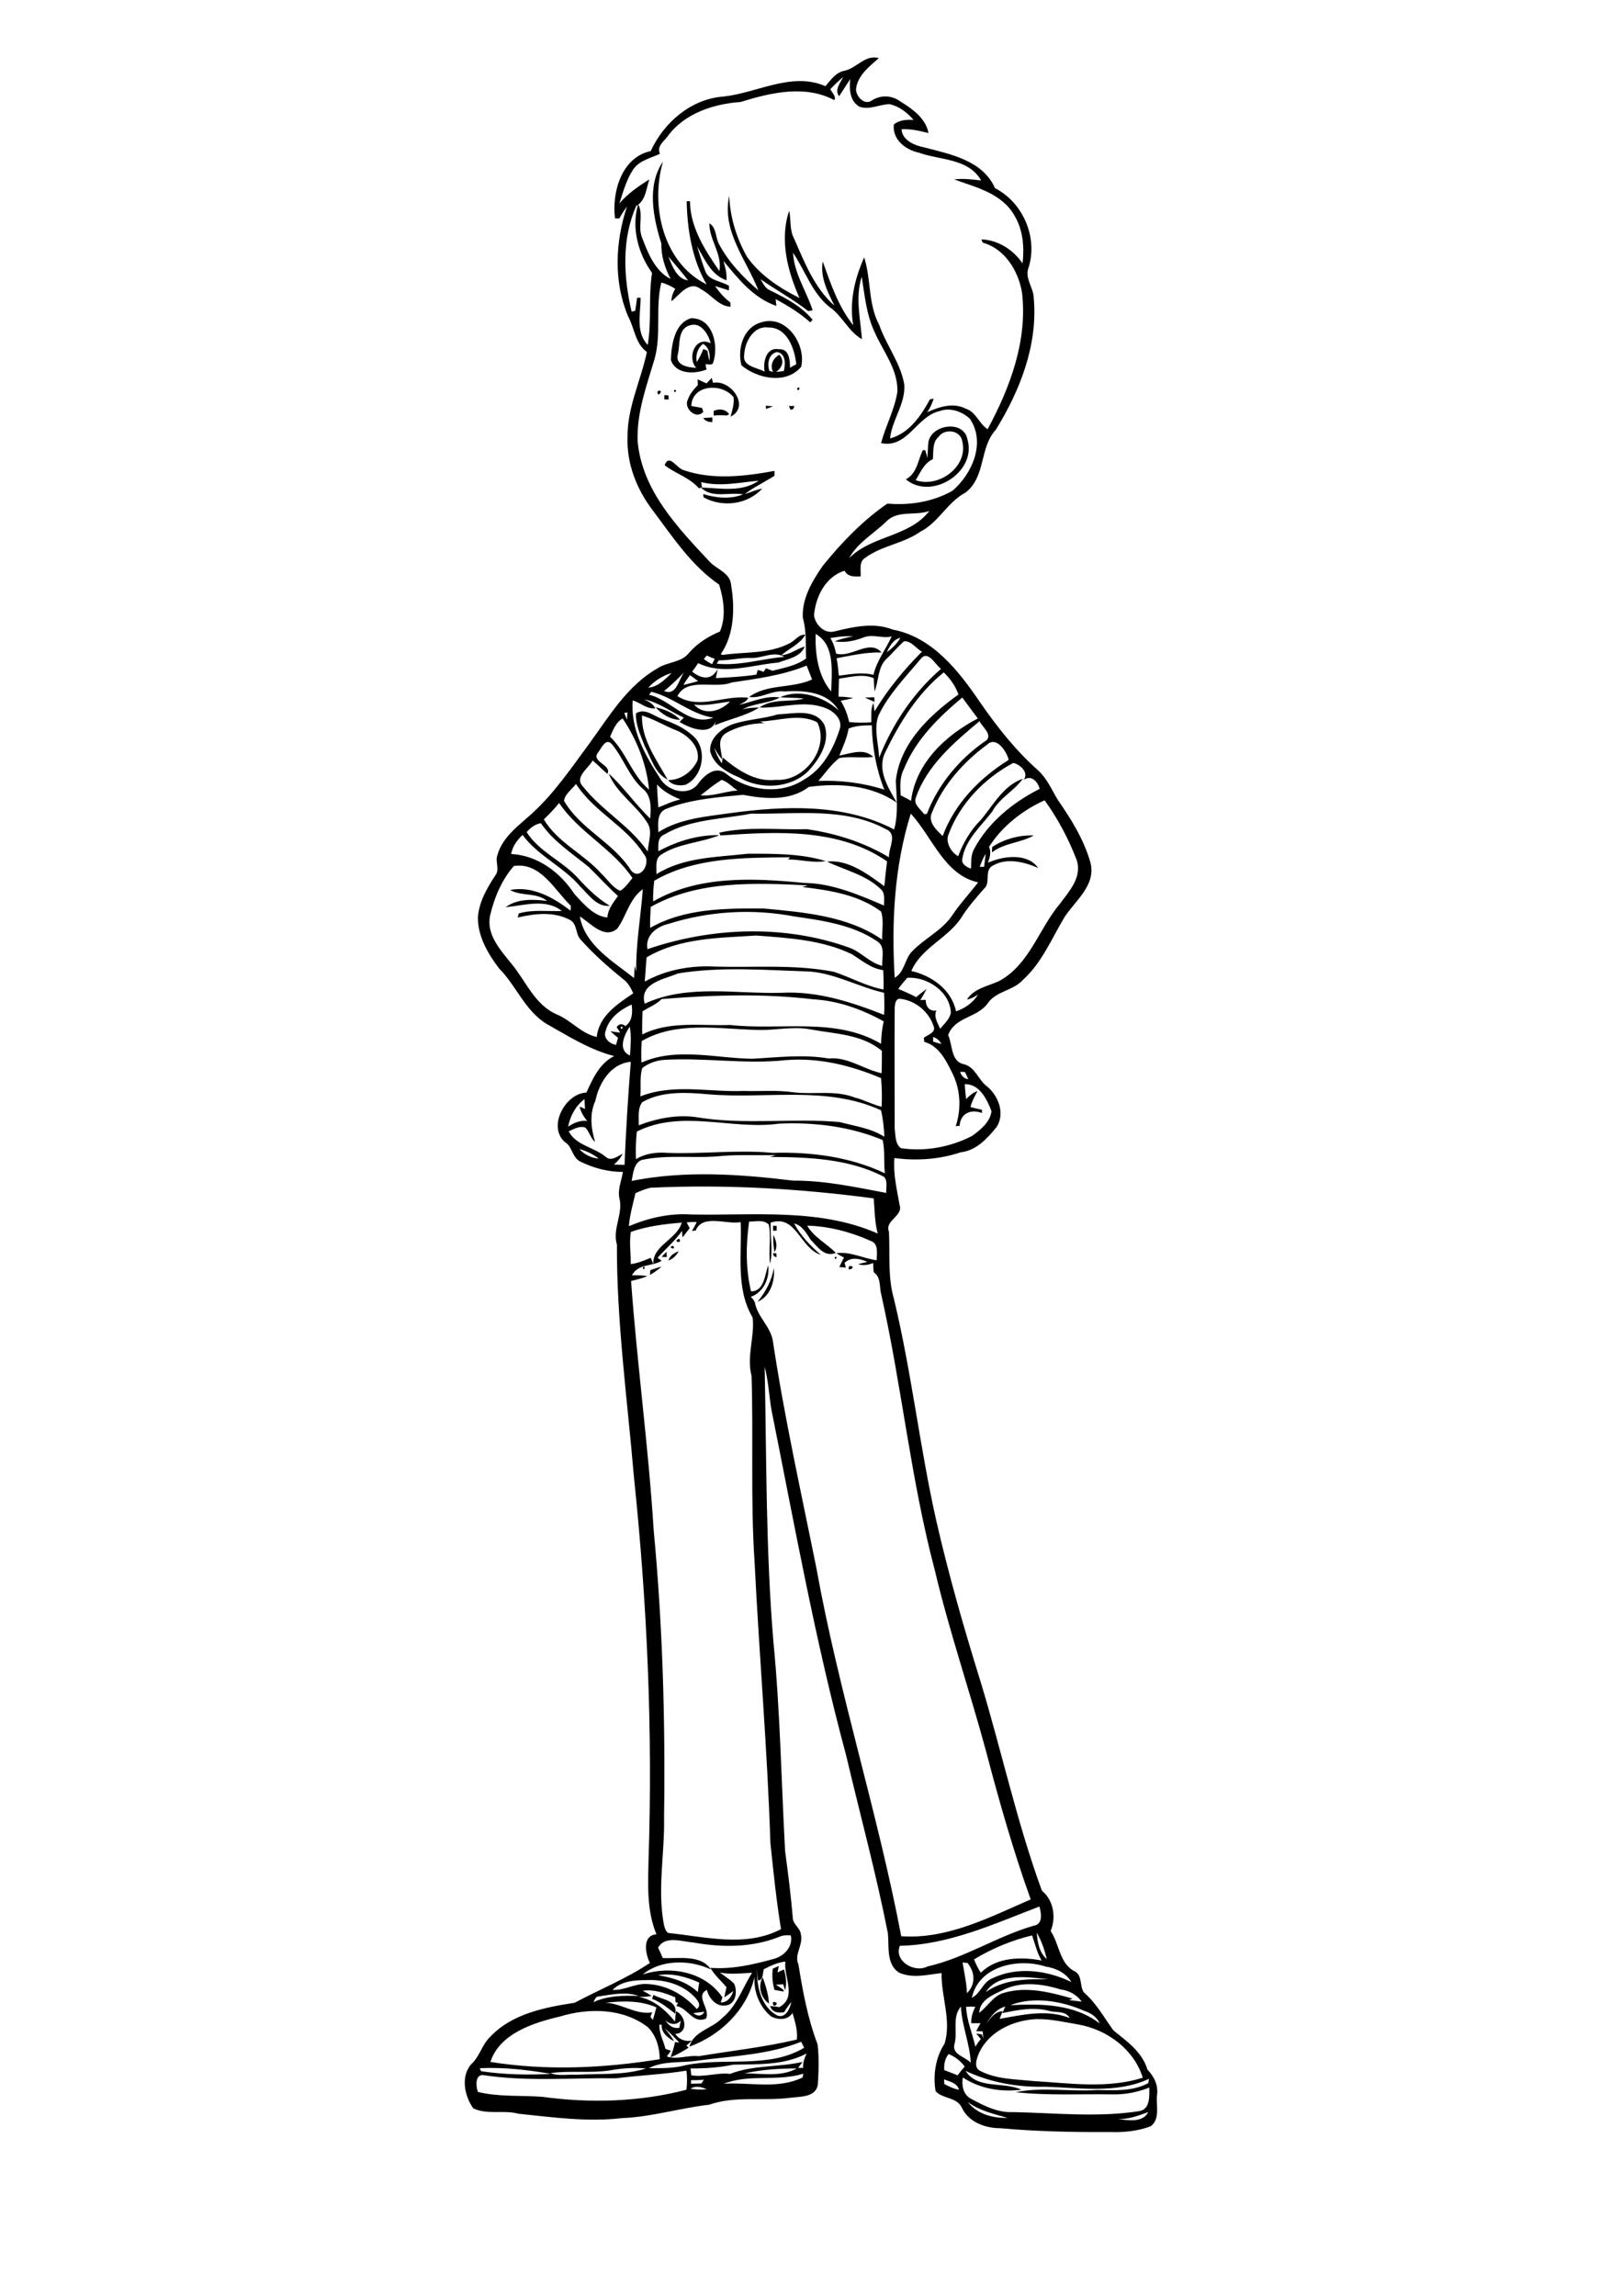 <?xml version="1.0" encoding="utf-8"?>
<!-- Generator: Adobe Illustrator 21.0.2, SVG Export Plug-In . SVG Version: 6.00 Build 0)  -->
<svg version="1.2" baseProfile="tiny" id="Layer_1" xmlns="http://www.w3.org/2000/svg" xmlns:xlink="http://www.w3.org/1999/xlink"
	 x="0px" y="0px" viewBox="0 0 595 842" overflow="scroll" xml:space="preserve">
<g>
	<g>
		<path d="M282,734.9C282.3,735.2,282.3,735.2,282,734.9 M283.6,734.2C286.8,734.2,283.1,737.3,283.6,734.2 M239.2,733.1
			c0.1-0.4,0.4-1.1,0.5-1.5c3,1.8,9,1.9,8,6.9C245,736.5,242.4,734.2,239.2,733.1 M279.8,725.2c1.1,3.1,2.1,6.3,2.3,9.6
			C279.1,732.8,277.9,728.3,279.8,725.2 M283.5,722c0.7-0.3,1.5-0.7,2.2-1c-0.2,0.8-0.3,1.6-0.5,2.4c0.8-0.4,1.6-0.8,2.4-1.1
			c0.7,2.5,1.1,5.1,0.4,7.6c-0.2-0.6-0.5-1.6-0.7-2.2c-0.9,0.1-1.8,0.1-2.7,0.2c0.9,0.5,1.7,1.1,2.6,1.7c0.1,0.2,0.3,0.6,0.4,0.8
			c-1.2-0.2-2.4-0.4-3.5-0.6C283.4,727.3,283.1,724.6,283.5,722 M277.9,477.4c3-3.6,5.1-7.7,6-12.3
			C284.3,469.8,282.6,475.5,277.9,477.4 M235.8,464.8C237.4,464,235.9,466.6,235.8,464.8 M311.6,464.3
			C315,464.3,310,467.1,311.6,464.3 M238.6,465.8c1.4-0.5,2.7-0.9,4.1-1.3c-1.3,1.2-2.8,2.2-4.3,3.1
			C238.5,466.9,238.5,466.3,238.6,465.8 M306.2,461.1C307.7,460.2,306.3,462.9,306.2,461.1 M283.5,459.6c0.3,0,1,0,1.3,0.1
			c0,0.4,0,1,0.1,1.4c-0.3-0.1-0.8-0.3-1-0.4C283.8,460.4,283.6,459.9,283.5,459.6 M242.7,460.9c0.6-0.6,1.2-1.2,1.8-1.8
			c0,0.5,0.1,1.5,0.1,1.9C244.2,461,243.2,461,242.7,460.9 M245.2,462.3c0.5-1.8,2.1-2.8,3.8-3.4
			C248.1,460.4,246.9,461.7,245.2,462.3 M246.9,456.9C248.4,458.8,244.4,457.4,246.9,456.9 M249.1,454.3
			C250.7,456.3,246.3,455.4,249.1,454.3 M283.7,452.9c1,2,1.7,4.3,0.4,6.3C283.7,457.1,283.6,455,283.7,452.9 M283.6,449.5
			c0.3,0,1,0.1,1.3,0.1c0,0.6,0,1.1,0,1.7c-0.3,0-1,0.1-1.3,0.1C283.6,450.7,283.6,450.1,283.6,449.5 M364,310.6
			c4.4-2.9,9.9-4.4,15.2-4.2c-4.6,2.7-10.8,2.7-15.3,6.2C363.9,312.1,363.9,311.1,364,310.6 M278.8,264.6c0.5,0.2,1,0.4,1.5,0.6
			c-4.9,0.1-10,1.3-14.2,3.8c-3.3,2.4-1.4,6.2-1.2,9.5c-1.2-1.3-2.1-2.8-2.9-4.3c0.6,2.1,1.6,4,2.8,5.8c0.1-0.7,0.2-1.5,0.3-2.2
			c5.4,4.6,12,9.1,19.5,8.2c10.4,0.8,19.9-11.6,15.2-21.1C293.2,261.5,285.7,264.4,278.8,264.6 M285.3,262
			c5.7-0.2,13.7-2.4,17.1,3.8c2.3,6.1-1.8,12.6-5.9,17c-6.5,6.4-17.5,6.9-25.2,2.4c-4.5-1.9-9.5-4.6-10.8-9.7c-0.3-4.7,4-8.2,8-9.8
			C274,263.8,279.8,263.7,285.3,262 M233.3,261.6c3.3-2,6.4,0.9,9.4,2c4,1.5,8,3.1,11.2,6c5.8,4.6,4.2,15.1-2.4,18.2
			c-2.2,0.5-5,0.2-6.4-1.7c4.7,0,8.9-3.1,10.8-7.3c0.9-4.8-3.2-8.8-7.2-10.7c-4.5-1.7-8.6-4.3-13.2-5.7c-0.3,8.6,5.3,16.2,9.4,23.5
			c-4.7-2.2-6.1-8-8.4-12.3C235,269.7,233.1,265.9,233.3,261.6 M240.5,259.4c3.3,0.7,6.7,2.1,9,4.6C246.1,264,242.8,262,240.5,259.4
			 M317.3,255.8c1.1,0,2.2,0,3.4-0.1c0,0.4,0.1,1.3,0.1,1.7C319.6,256.9,318.4,256.4,317.3,255.8 M243.8,170.6
			c1.7-4.4,4.4,1.1,6.9,1.8c10.7,3.7,22.5,2.3,33.4,0.3c0,0.4,0,1.3,0,1.8c-3.6,2.3-7.5,4.1-10.9,6.7c2.1-0.6,4.1-1.6,6.4-2
			c-5.4,5.9-14.6,7-21.5,3.2c0-0.3-0.1-0.9-0.2-1.2c4.7,1.4,10,2,14.7,0.1c-5.1-0.9-11.4,1.6-15.5-2.5c7.1,0.2,14.9,1.9,21.2-2.5
			c-7,0.6-14.1,2.3-21.1,0.5c0.1,0.6,0.2,1.2,0.3,1.9c-0.3,0.1-0.8,0.3-1.1,0.4C252.8,175,247.7,173.7,243.8,170.6 M344.3,160.2
			c-2.4,2.1-1.8,5.4-2.1,8.2c-3.3,1.5-4.5,4.8-6.3,7.7c8.3,3,19.4-4.9,17.1-14.2C352.4,157.7,346.5,157,344.3,160.2 M340.5,162.7
			c0.5-7,13.1-9,14.4-1.5c3.5,11.9-13.2,22.5-22.6,14.6c4.1-2.2,4.4-6.9,6.2-10.7c0.2,0,0.7,0,0.9,0c0.3,0.9,0.6,1.9,0.8,2.9
			C340.3,166.2,340.4,164.4,340.5,162.7 M258,153.3c1.1-0.1,2.2-0.1,3.3-0.2c0,0.4,0,1.3,0,1.7C260,154.8,258.7,154.5,258,153.3
			 M261.8,150.7c2.1-0.9,4.3-0.7,5.7,1.2c-0.2,0.1-0.7,0.4-0.9,0.5c-1.6-0.2-3.2-0.1-4.8,0C261.8,152.1,261.8,151.2,261.8,150.7
			 M289.4,148.9c0.7,0,1.3,0,2,0c-0.1,0.3-0.3,0.8-0.4,1.1c-0.2,0.1-0.7,0.2-1,0.3C289.8,149.8,289.6,149.4,289.4,148.9
			 M280.9,148.8c0.9,0.1,1.8,0.1,2.7,0.2c-0.8,0.3-1.7,0.6-2.5,1C281,149.7,280.9,149.1,280.9,148.8 M243.7,144.9
			c0.4,0,1.1,0.1,1.5,0.1c0,0.4,0.1,1.1,0.1,1.5c-0.4,0-1.2,0-1.6,0C243.7,146.2,243.7,145.4,243.7,144.9 M241.2,143.5
			C244,142.3,241,146.6,241.2,143.5 M247.4,143C249.2,143.1,246.6,144.6,247.4,143 M292.4,142.4
			C294.1,141.1,292.8,144.5,292.4,142.4 M259.2,140.6c0.6-0.7,1.2-1.3,1.9-2c0.1,0.6,0.3,1.2,0.5,1.8c6.6-1.3,13.7,8.8,6.4,12.4
			c0.6-2.3,1.4-4.6,1.1-7.1c-4.2-5.4-15.3-4.7-15.5,3.2c1.3,0.2,2.6,0.5,3.9,0.7c0.1,0.3,0.4,1,0.5,1.4c-2.6,3.1-7.3-1.3-5.7-4.4
			c0.7-2.1,2.2-3.8,3.7-5.4c0-0.7-0.1-1.4-0.1-2.1C256.9,139.6,258,140.1,259.2,140.6 M282.2,136c0.5,0.1,0.9,0.3,1.4,0.4
			c-1.3-2.4,0-5.1,2.3-6.3c2,2.2,1,4.8-1.2,6.3c0.9-0.1,1.9-0.2,2.8-0.3c0.7-2.5,0.8-6.5-2.5-7C281.9,129.8,281.4,133.4,282.2,136
			 M273,130.1c-0.8,4.3,4.8,4.7,7.5,6.2c-0.7-3.5,0.6-9.2,5.3-8.2c3.7-0.3,4,4.1,4,6.8c0.7-0.5,1.5-0.9,2.3-1.3
			c-0.6-5.7-3.3-13.6-10.3-13.5C276.4,119.4,273.2,125.4,273,130.1 M279.3,118.2c9.2-2.9,16.5,8.2,14.6,16.3
			c-5.5,6.6-16,4.4-21.9-0.5C270.4,128,272.6,120,279.3,118.2 M257.9,126.1c-2.1,1.7-2.8,4.2-2.3,6.7c0.9-1.5,1.8-3.1,2.4-4.8
			c0.5,0.2,1,0.4,1.5,0.6c0.2,1.3,0.4,2.5,0.7,3.8C260.6,129.9,260.1,127.4,257.9,126.1 M253.1,119.3c-4.7,1.3-3.5,7.2-4.5,10.8
			c-0.9,3.9,3.9,4.7,6.8,4.8c-3.5-3.8-0.3-11.9,5.3-9C259.9,122.6,257.1,118,253.1,119.3 M246.1,132c0.2-5.5,1.3-13.5,7.4-15.3
			c8.2-0.1,10.3,10.4,8,16.6c-0.7,0.7-1.8,0.2-2.7,0.3c0.1,0.6,0.2,1.3,0.4,1.9C254.8,137.3,247.8,137.3,246.1,132 M410.2,777.1
			c3.6,0.6,9.1,1.4,11-2.5C417.6,775.9,414,777.3,410.2,777.1 M355,770.9c3.4,4.4,9.2,6,14.6,5.8C364.6,775.3,359.3,774.1,355,770.9
			 M253.3,766c2,0.4,4,0.4,6,0.2C257.3,765.4,255.2,764.8,253.3,766 M346.3,762.6c0,0.4,0.1,1.3,0.1,1.7c1.7,0.9,3.5,1.8,5.4,2.1
			C351.1,763.9,348.4,763.4,346.3,762.6 M253.5,762.9c0,0.3,0,1,0,1.3c1.3,0,2.5-0.1,3.8-0.1c0.3-0.5,0.6-0.9,0.9-1.4
			C256.7,762.9,255.1,762.9,253.5,762.9 M265.5,764.2c9.6-0.6,19.9,2.1,28.9-2.3c0.1-0.4,0.2-1.1,0.3-1.4
			C285.2,763.5,274.9,760.5,265.5,764.2 M354.2,759.5c4.4,6.9,14,3.8,20.5,6.9c-7.5,0.9-15.1-0.3-21.5-4.5c-0.5,2.8,0.1,6.2,2.8,7.7
			c4.8,2.6,10,5.3,15.6,5c15.3,0.3,30.8,2,46-0.3c4.4-0.5,4-5.5,4-8.7c-4.3,1.7-8.8,2.6-13.4,2.5c-11.9-0.2-23.8,0.5-35.6-0.8
			c9.7-2,19.8-0.1,29.7-0.8c6.4,0.1,13,0.6,18.9-2.5c0.1-0.6,0.2-1.1,0.3-1.6c-12.1,5.6-25.7,3.2-38.5,2.9
			C373,765.5,363.2,763.7,354.2,759.5 M226,762.2c-16.3-0.2-32.8,1.3-49-1.2c-2.8,0.1-2.4,4.3-1.7,6.2c7.7,1.9,15.8,1.2,23.7,1.8
			c17.5,2.4,35.6,1.9,52.8-2.6c0.3-2.3,0.3-4.7,0-7C243.2,760.8,234.6,761.1,226,762.2 M273.1,760.4c6.4,0,13.3,1.4,19.2-1.8
			C285.9,758.6,279.4,759,273.1,760.4 M223.8,759.3c-7.3,1.1-14.7,0-21.9,1c3,1.2,6.4,0.4,9.5,0.6c8.6-0.5,17.3,0.3,25.6-2.3
			C232.6,758.2,228.2,758.5,223.8,759.3 M176,758.5c0.1,0.3,0.3,0.8,0.5,1.1c8.5,1.3,17.2,1.4,25.7,1
			C193.6,759.1,184.8,758.1,176,758.5 M348,753.3c-1.4,1.7-1.8,3.8-1.6,5.9c1.6,0.6,3.3,1.3,4.9,1.9c0.8-1.1,1.7-2.2,2.6-3.2
			C352.4,755.9,350.4,754.3,348,753.3 M269,757.2c-5.2,1.1-10.4,1.4-15.7,1.4c0.1,0.8,0.2,1.7,0.3,2.5c4.7,0.8,9.7-1.1,14.2-0.5
			c8.4-3.3,17.8-2.4,26.6-4.4c-0.5,0.7-1.1,1.4-1.6,2.2c0.6,0,1.2,0,1.8,0c-0.1-1.9,0.5-3.7,1.3-5.3
			C287.6,757.5,278.1,757,269,757.2 M256.1,755.7c-6,1-12.5-0.1-18.1,2.8c4.5,0,9.1,0.1,13.5-1.1c14.3-3,30.5,1.4,43.5-6.4
			c-0.4-0.8-0.8-1.5-1.1-2.2C281.9,753.6,268.8,754,256.1,755.7 M359.1,753c-0.8,2-2,5.1,0.3,6.4c6,3.2,12.9,3.1,19.5,3.8
			c13.4,0.8,27.3,2.9,40.3-1.2c-3.2-10.4-13-17.6-23.5-19.5c-5.2-0.9-10.3-2.1-15.6-2C371.8,740.9,362.8,744.9,359.1,753 M244,740.9
			c1.2,1.8,2.8,3.2,5.2,2.8c0.2-0.9,0.3-1.8,0.6-2.7C248.1,742.9,245.7,742.5,244,740.9 M254.3,738.3c1.5,1.2,3.1,1.3,4.1-0.5
			C257.1,738,255.7,738.1,254.3,738.3 M205.6,739.5c-9.8,2.3-22.3,6.2-25.7,16.7c20.6,3.3,41.7,2.3,62.1-1c0-4.2-1.3-8.7-4.3-11.7
			C228.7,736.5,216.1,736.3,205.6,739.5 M361.8,742.1c1.6-2,3.2-4.4,6-4.5c-0.4,0.9-0.7,1.9-1.1,2.8c8.5-1.5,17.3-3.6,25.7-0.3
			c-1.4-2.6-4.6-2-7.1-2.5c-5.9-1.7-11.8-0.5-17.6,0.7c0.3-0.8,0.7-1.6,1.1-2.4C365.5,736.7,363.5,739.5,361.8,742.1 M354.4,736
			c0.2,5,2.3,9.7,3.4,14.6c0.6-1,1.3-2,2-2.8c-0.6-0.7-1.1-1.3-1.7-2c0.7,0.1,1.4,0.2,2.1,0.3c0.1,0.4,0.4,1.2,0.5,1.6
			c-0.1-0.9-0.1-1.8-0.2-2.7c-0.8,0-1.6-0.1-2.4-0.1c0.5-1,1.1-2,1.6-2.9c-1.1,0-2.3,0-3.4,0c-0.1-2.1,0.5-4.2,1.5-6
			C356.8,735.9,355.6,735.9,354.4,736 M350.2,749.4c-1.3,4.1,3.8,4.8,5.9,7.1c-0.3-7-3.3-13.6-3.6-20.6
			C349.2,739.7,351.3,744.9,350.2,749.4 M370.6,735.4c11.2-0.6,23.5-0.5,32.8,6.7c-1-2.4-3.2-3.8-5.6-4.6
			C389.5,733.8,379,732.1,370.6,735.4 M222.1,734.5c6,0.2,11.2,4.6,17.2,3.5c-0.3,0.5-0.5,1.1-0.7,1.7c0.3,0.4,0.6,0.7,0.9,1.1
			c0.4-1.5,0.9-3.1,1.3-4.6C234.9,733.6,228.3,733.8,222.1,734.5 M219.5,732.2c-1.1,0-1.3,1.4-1.9,2.1c5.3-2.4,11-2.5,16.7-2.3
			C229.5,730.3,224.4,731.5,219.5,732.2 M367.8,729.9c-3.6,1.7-8.4,3.6-8.6,8.3c3.2-2.4,5.2-6.4,9.3-7.4c8.3-2.4,17-0.1,25,2.2
			c-0.4,0.1-1.1,0.4-1.4,0.5c1.6,0.2,3.1,0.4,4.7,0.6c-1.8-2.6-4.7-4.1-7.8-4.5C382.2,727.5,374.4,726.5,367.8,729.9 M224.7,729.8
			c4.2,0.2,7.9-2.2,12-2.2c7.4,0.1,14.1,3.8,18.9,9.2c2-1.5,0.1-3.5-1.2-4.8c-4.5-4.5-11.1-6.1-17.3-5.8
			C232.9,726.2,227.9,726.5,224.7,729.8 M361.6,730.6c6.8-4.8,15.1-4.8,23-4.7C377.1,725.1,366.4,723.3,361.6,730.6 M241.4,724.4
			c5.3,0.9,10.6,2.4,14.6,6.2c0.1-1.2,0.3-2.3,0.5-3.5C251.8,725,246.5,723.5,241.4,724.4 M264.1,723.4c1.7,1.4,3.7,2.5,5.2,4.1
			c1.3,2.8,0.7,7.6-3.1,8c-3.5,0.5-6.1-2.6-6.9-5.7c-4.5,2.2,1.4,6.9-0.3,10.5c-4.9,2.1-6.7-4-10.9-4.6c0.2-0.4,0.4-0.8,0.6-1.1
			c-0.2-0.1-0.7-0.3-0.9-0.4c0-0.6-0.1-1.2-0.1-1.7c-3.8-1.6-7.8-3-12-2.4c1.1,0.5,2.2,1.1,3.3,1.9c-1.5,0.3-3.1,0.4-4.7,0.3
			c5.7,1.2,9.8,4.8,13.3,9.1c0.1-1.3,0.2-2.5,0.4-3.8c3.6,1.6,4.6,8.1-0.3,8.3c1.4,2.1,3.6,2.9,6.1,2.5c-0.7,0.6-1.3,1.2-2,1.8
			c0.2,0.2,0.6,0.6,0.8,0.8c-2.1,1.3-4.3,2.6-6.6,3.5c0.6-1.8,1.3-3.7,1.6-5.6c0.5,0.1,1.1,0.1,1.6,0.2c-1.8-1.8-3.4-3.7-5.4-5.2
			c1.3,1.4,2.5,3,3.5,4.7c-2.4-1.2-4.7-3.1-4.6-6c-0.2,0-0.6-0.1-0.8-0.1c-0.2,3.1,1.5,5.9,2.2,8.9c0.6,0.2,1.3,0.5,2,0.7
			c-0.5,0.7-1,1.4-1.5,2.1c3.8,1.3,7.8-0.6,11.7-0.1c12-2,24.1-3.3,36-6.1c0.4-3.4-0.7-6.6-1.6-9.8c-1.6,2.8-5.5,2.7-8,1.2
			c-4.1-3.5-6.3-9-5.9-14.4c-2.8,12.1-12.4,21.4-23.9,25.6c1.5-5.7,8.4-6.6,12-10.5c5.4-4.3,7.4-11,11-16.6
			C271.9,723.7,267.9,724.2,264.1,723.4 M356.5,732.7c3.2-1.6,4.1-5.9,7.6-7.2c9.1-4.4,20.1-2.9,28.9,1.4c-2-3.4-5.7-5.1-9.5-5.7
			C373.5,718,359,721,356.5,732.7 M353.1,719.7c0.6,3.8,1.5,7.5,1.6,11.3c3.3-3.3,3-7.7,0.2-11.1
			C354.4,719.9,353.5,719.8,353.1,719.7 M280.2,722.2c-0.5,1.4-0.1,4.1-2.1,4.1c-0.3-1.5-0.4-3-0.4-4.5c-0.2,6.3,1.3,14,7.3,17.3
			c3.1,1.4,4.8-2.5,5.3-4.9c-1,1.2-1.9,2.5-2.7,3.8c-2.2,0.3-4.3,0.1-5.1-2.3c1.1,0.1,2.3,0.2,3.4,0.4c6.6-3.7,1.5-11,2.2-16.7
			C285.3,719.7,282.7,720.9,280.2,722.2 M357.3,718.6c0.7,1.7,1.5,3.4,2.5,4.9c5.8-5.8,14.8-5.9,22.3-4.5c-1.7-2.8-2.4-6.1-3.5-9.2
			C371.1,711.6,363.9,714.6,357.3,718.6 M285.9,710.3c-10,4-21,4-31.5,2.1c-4.3-0.3-10.4-2.7-13,1.9c0.6,1.2,1.2,2.5,1.7,3.8
			c5.8,0.3,14-1.4,17.7,4.2c-7.8-3.7-18.3-3.7-25,1.8c10.2-3.3,22.8-1,29.2,8.4c-0.2,0.6-0.4,1.2-0.6,1.9c2.5,0,3.9-2,4.6-4.2
			c-1.1,0.8-2.2,1.6-3.3,2.3c0.2-1.2,0.5-2.4,0.8-3.7c-2-2.4-4.4-4.4-5.9-7.1c7.9,0.6,15.7-1.2,23.3-3.3c3.7-1,7.1-4.5,6.2-8.6
			C288.6,709.7,287.2,709.7,285.9,710.3 M380.3,708.8c0.3,3.5,0.9,7.3,3.7,9.7C383.2,715.2,382.1,711.8,380.3,708.8 M330.1,713.6
			c-2.3,5.6,5.4,10.1,10.1,7.6c13.7-3.1,25.4-11,38.8-14.9c3.7-0.5,3-4.5,2.3-7.1C364.8,705.5,348,713.3,330.1,713.6 M274.8,448
			c-1.2,8.6-1.3,17.2,0.7,25.6c4.9,0,5-6.1,6.3-9.5c0.6,4.7-1.7,9.9-6.4,11.5c0.6,0.5,1.1,1.2,1.5,2c0.9,5.3,5.7,8.8,6.6,14.1
			c4.2,28,10.4,55.7,16,83.5c8.2,45.5,22.5,89.6,31.1,134.9c16.9,1.2,32.5-7,47.5-13.5c-6.4-17.8-11.6-36.1-16.4-54.4
			c-6-22.2-13.5-44-18.8-66.4c-8.8-33.2-12.1-67.5-19.6-100.9c-0.8-2.8,0-6.5-2.8-8.3c-0.1-1.1-0.2-2.3-0.2-3.4
			c-1.8,0.7-3.7,1.1-5.5,0.4c1.1-0.3,2.3-0.5,3.4-0.8c-2.7-1.2-6.1-2-8.4,0.4c0.2,0.5,0.3,1.1,0.5,1.7c-0.8-0.1-1.6-0.2-2.4-0.2
			c0.5-1.2,1.1-2.3,1.7-3.5c-1-0.5-1.9-1-2.8-1.6c5.1-0.7,9.8,1.9,14.8,2.6c0-2.5,0.8-6.1-2.2-7.1c-7.3-3.3-15.4-5.4-23.3-5.6
			c2.5,4.3,7.1,6.5,10.5,10c-4.2,1.7-6.7-2.3-9.2-4.8c-1.6-2.4-3.1-5.3-6.1-6c2.4,4.5,6,8.2,9.8,11.5c-7.6-2.3-9-15-18.4-11.8
			c-0.2,5,0.9,10.1-0.2,15.1c-0.7-4.8,0.5-9.7-0.5-14.4C280,447.1,276.9,448.1,274.8,448 M251.9,448.3c0.3,0.7,0.7,1.4,1.1,2.1
			c-0.9,1.1-1.7,2.3-2.6,3.4c-0.1-0.8-0.2-1.6-0.2-2.4c-2.6,3.7-6,6.6-9,9.9c0.5,0.3,1,0.7,1.5,1.1c-3.7,2.2-8.4,0.9-10.9,5.3
			c1.9,0,3.8,0,5.7,0.3c-1.9,0.8-4,1.3-6,1.8c2.2,30.5,6.4,60.9,8.3,91.5c3.3,34.9,4.3,70,3.8,105.1c0.3,13.1-2.5,26.2-0.1,39.2
			c0.3,1.2,0.5,2.5,1.6,3.3c13.7,1.4,28.5,5.4,41.4-1.4c-1.7-10.5-2.8-21.1-3.9-31.7c-1.1-34.4-4.1-68.7-5.8-103
			c-1.5-22.7-0.4-45.5-1.1-68.2c-1.9-7.1,1.2-14.3,0.4-21.4c-6.3-10.6-3.9-23.3-4.4-35c-5.2,1-14-3.1-16.5,3.1c-0.3,0-1,0.1-1.4,0.1
			c0.7-1,1.2-2.1,1.8-3.2C254.3,448.1,253.1,448.2,251.9,448.3 M231.4,451.8c-0.6,3.9,0,7.9,0,11.8c2.5-0.3,4.9-1.3,7.3-2.3
			c0.3,0.8,0.7,1.6,1,2.4c-0.6-6.8,8.6-9.1,10.4-15.3C243.7,448.9,237.4,449.7,231.4,451.8 M238.6,435.6c-1.9,0.4-3.7,1.2-5.5,2
			c-0.9,4-2.1,8-2.4,12.1c7.1-3,14.8-4.8,22.6-4.3c23,0.5,47.1-2.5,68.7,7c-1.2-4.2-1.1-8.6-1.5-12.9
			C293.4,435.9,266,434.3,238.6,435.6 M265.2,423.9c-9.9,1.1-20-0.6-29.8,1.5c-3,1.2-3.1,5-3.7,7.7c19.5-3.9,39.7-2.5,59.3-0.1
			c11.5-0.1,22.9,2.4,34.1,4.5c-0.1-1.9,0.6-4.4-0.8-5.9c-12.9-6.7-27.6-7.2-41.8-7.3c0.7-0.2,1.4-0.5,2.1-0.7
			C278.1,423.8,271.6,423.4,265.2,423.9 M212.5,421.4c1.8,2,4.4,3.3,7.1,3.5C217.5,423.2,215,422.1,212.5,421.4 M233.6,415
			c-0.3,3.3-0.5,6.7-0.3,10.1c3.5-2.1,7.5-2.6,11.4-2.3c12.9,0.5,25.8-1.2,38.7,0c14-0.4,28.4,1.4,41.2,7.5
			c-0.5-4.1,0.1-8.2-0.8-12.2c-12-5-25.2-6.6-38.1-6C268.4,414.5,250.1,406.7,233.6,415 M208.4,413.2c2.1-1.4,4.4-2.4,7-2.1
			c-1.3-1.5-2.3-3.3-2.8-5.2c0.7,0.2,1.3,0.5,2,0.8c-0.1-1.2-0.1-2.4-0.2-3.6C211.2,405.5,209.2,409.2,208.4,413.2 M235.6,404.2
			c-1.8,2.4-1.2,5.7-1.3,8.5c6.8-2.6,14.4-4.1,21.7-2.9c17.2,2.8,34.7,0.2,52,1.7c5.5,1.5,11.4,2.2,16.4,5.4
			c-0.1-3.3-0.5-6.5-1.2-9.7c-20-9.2-42.4-4-63.6-5.9C251.5,400.6,242.9,400.1,235.6,404.2 M352.2,393.1c0.5,1.5,1.5,2.5,3,2.7
			c-0.4-0.9-0.8-1.8-1.2-2.6C353.5,393.1,352.8,393.1,352.2,393.1 M218.4,403.7c-2.2,4.8-1.6,10.2-0.1,15.1
			c-1.7-1.4-2.1-3.7-3.5-5.2c-2.1-0.9-4.3,0.5-6.2,1.3c2.7,5.2,9.3,5.8,13.5,9.3c2,1.9,4.4-0.1,6.3-1.1c-0.7,1.6-1.9,2.9-3.2,4
			c1.3,0,2.6,0.1,3.9,0.1c0.5-12.6,1.3-25.2,2.3-37.8C224,390.1,219.8,397.1,218.4,403.7 M235.6,391.7c-1,3.3-0.4,6.9-0.7,10.4
			c12.1-4.8,25.2-1.5,37.8-2c6.1,0.2,12.3-0.4,18.4,0.5c7.4,0.9,15.3-0.9,22.4,1.9c3.4,0.8,6.5,2.6,9.9,3.4c0.2-3.5,0.1-7-0.2-10.5
			c-11.1-4.7-22.9-7.6-35-6.6c-14.8,1.6-29.7-1-44.6-0.1C240.8,388.9,237.9,389.9,235.6,391.7 M342.3,380.3c0,0.4,0,1.3,0,1.7
			c1,0.3,2,0.6,3,0.9C344.7,381.6,343.6,380.7,342.3,380.3 M235.4,381.8c-0.2,2.6-0.2,5.3-0.1,7.9c12.8-5.7,27.2-1.6,40.6-1.4
			c9.3-0.5,18.8-1.7,28.1-0.1c7-0.7,12.8,4,19.4,5.4c0.1-2.7,0.1-5.5,0.1-8.2c-7.4-6.2-17.3-6.2-26.3-7.9
			c-6.5-1.2-13.1,0.5-19.6,0.2C263.5,377.4,248.2,374.4,235.4,381.8 M231.1,387.1c0.2-3.5,0.6-7.1-0.1-10.6
			C228.9,379.7,226.5,385.1,231.1,387.1 M227.7,376.7C227.7,378.5,229.3,375.9,227.7,376.7 M222.2,378c-1.1,2.7,1.4,4.8,3.8,5.2
			c0.2-0.9,0.5-1.8,0.7-2.6c-1-0.8-1.9-1.6-2.8-2.4c1.2,0.2,2.4,0.4,3.6,0.5c-0.4-0.7-0.9-1.3-1.3-2c0.9-1.3,2-1.4,3.2-0.4
			c2.6-1.8,2.7-5,2.3-7.9C227.5,370.3,223.4,373.4,222.2,378 M328.2,369.7c-0.1,14.7,0,29.4,0,44.1c0.3,2.5,0.1,5.7,2.3,7.3
			c8.9,1.3,18.1-0.4,26.1-4.5c3-2.2,6.7-5.1,7.1-9.1c-1.6-4.3-4.4-10-9.8-9.9c0.1,1.8,0.3,3.7,0.5,5.5c1.2-1.3,2.6-2.4,4.2-3
			c-1,1.9-2.1,3.8-2.6,5.9c1.4,0.4,2.8,0.7,4.2,1c0,0.3,0,0.9,0,1.2c-4.1-1.6-7.9,0.2-8.2,4.7c-0.3,0-1,0.1-1.4,0.1
			c2-6.1,1.8-12.8-0.9-18.7c-2.4-4.9-5-10.6-10.6-12.2c-0.1-0.5-0.2-1-0.2-1.5c1.4-1.1,4.5-1.9,3.6-4.2c-1.7-5.3-6.7-9.5-12.3-10.1
			C328.4,366.2,328.3,368.4,328.2,369.7 M242.7,366.4c-1.9,2-4.7,3-7,4.5c-0.1,2.8-0.2,5.6-0.1,8.5c10-5.1,21.5-3.1,32.2-3.5
			c18.5,2.1,38.6-3,55.4,6.9c0.1-2.8,0.3-5.5,1-8.2c-7.9-4.4-16.7-7.6-25.8-8.1C280,364.3,261.2,364.9,242.7,366.4 M329.5,362.7
			c2.3,0.9,4.5,1.9,6.6,3c1.2-1.1,2.5-2,3.8-3c-0.7,1.4-1.5,2.8-2.3,4.1c0.6-0.1,1.3-0.1,2-0.1c-0.1,2.3,1.4,4.4,3.9,3.9
			c-1.1,2.3,0.5,4.6,1.4,6.7c1.4-1.8,3.5-3.5,3.9-5.9c-0.3-7.8-8.8-13.3-16-12.8C331.6,360,330.5,361.3,329.5,362.7 M248.7,357
			c-5.1,2.2-14.3,3.5-12.2,11.1c15.7-7.3,33.5-3.5,50.2-4c13.1-0.7,25.7,3.4,37.6,8.1c0.2-2.7,0.1-5.4,0-8.1
			c-9.2-2.1-17.7-7-27.2-7.8C280.9,355.8,264.6,354.4,248.7,357 M237.2,351.1c-0.3,2.9-0.4,5.9-0.7,8.9c7.9-4.4,17-6,25.9-5.5
			c14.5,0.4,29.2-0.9,43.5,1.9c6.1,2,11.8,5.3,18.2,6.5c0.1-2.4,0-4.7-0.1-7.1c-4.4-0.6-7.8-3.5-11.4-5.8c-10.9-5.3-23.3-6-35.2-6.9
			C263.9,344,249.4,343.9,237.2,351.1 M245.3,338.8c-4.4,1-8.7,4.2-7.8,9.3c23.7-8.1,50.4-9.1,74.2-0.5c4.3,1.6,7.3,5.5,11.9,6.6
			c-0.1-3.1,1.3-7.2-2-9.1c-8.9-6-19.9-7.5-30.2-9C276.1,333.2,260.2,334.1,245.3,338.8 M226.4,340.6c-4.8,4-9.8-2.1-13.7-4.5
			c1.9,10.6,12.1,16.4,19.9,22.6c0.1-1.5,0.1-3,0.2-4.5c0.2,0.7,0.4,1.4,0.6,2.1c-0.2-10.2,1.7-20.2,2.4-30.2
			C230.8,329.7,229.8,336,226.4,340.6 M238.7,332.6c-0.1,2.6-0.3,5.1-0.2,7.7c12.6-7.2,27.6-7.2,41.8-7.1
			c14.8,1.4,30.7,2.7,43.3,11.4c-0.1-3.4,0.7-7-0.4-10.3c-8.3-6.2-18.9-7.8-28.9-9c0.7-0.2,1.4-0.4,2.1-0.6
			C277,323.8,256.2,322.8,238.7,332.6 M188.5,317.6c-4.4,5-7.2,11.6-8.7,18.1c-1.5,7,3.7,12.6,7.7,17.6c5.4,6.4,8.6,15.3,16.9,18.8
			c5.2,2.2,8.9,7,14.5,8.2c0.8-7.7,7.6-12.1,13.4-16c-0.8-1.8-1.7-3.5-3.2-4.8c-5.7-4.6-11.2-9.4-16.1-14.9c-1.9-2-1.2-5.5-3.7-7.1
			c-6-3.3-13-2.5-19.4-1c0.1-0.4,0.3-1.1,0.4-1.5c5.1-1.5,10.5-0.7,15.8-0.9c-5.9-4.7-13.9-2-20.6-1.4c4.3-3.2,10.1-2.9,15.2-2.3
			c-4-3.2-9.4-1.6-13.6-4c8.2-1.6,16,2.8,22.2,7.6c0-0.6,0.1-1.2,0.1-1.8C203.4,326.4,198.3,316.1,188.5,317.6 M359.4,317.9
			c0.5,0,1,0,1.6,0c0.2-1.6,0.4-3.2,0.6-4.8C360.7,314.6,360,316.2,359.4,317.9 M193.2,305.2c4.6,7.2,13,10.5,18.7,16.7
			c3.5,3.9,7.3,7.6,11.8,10.3c-4.9,0.5-7.7-4.1-10.8-7c-6.2-7.4-15.5-11.2-21.2-19c-2,1.9-3.7,4.2-4.2,7c9.8,0.5,18.1,6.8,23.3,14.8
			c3.3,3.5,7,8,12,8.5c0.2-3.1,2.2-5.5,3.9-7.9c-3.8-3.4-7.1-7.1-10.7-10.6c-6.1-5-13-9.4-17.6-16.1
			C196.4,302.2,194.5,303.6,193.2,305.2 M334.1,298.4c-6.1,19.5-7.1,40-5.9,60.2c3.7-2.1,3.6-6.9,6.4-9.7
			c4.5-4.7,10.7-7.5,14.5-12.9c2.9-4.4,6.5-8.2,9.7-12.4C346.4,320.9,342,306.9,334.1,298.4 M243.6,306.1c-2.5,1.1-2.1,3.9-2.1,6.1
			c6.8-3.7,14.6-6.1,22.4-5.9c-7,2.9-15.1,2.9-21.6,7.3c-2.1,1.6-1.4,4.6-1.5,7c10-6.3,22.2-6.2,33.6-7.5c9.5,0,19.5-0.1,28.5,2.7
			c-4.6,0.8-9.2-0.6-13.8-0.6c0.2-0.3,0.4-0.5,0.7-0.8c-16.8,0.2-34.8-0.1-49.8,8.6c-0.3,2.5-0.5,5-0.4,7.6
			c16.6-9.6,36.8-8.6,55.3-6.8c10.3,0.1,20,4.3,29.4,8.3c-0.1-1.9,0.5-4.3-1-5.8c-5.4-5.4-13.2-7.1-19.9-10.3c7.8-0.9,14.9,4.6,21,9
			c0.3-3,0.6-6.1,1-9.1c-17.8-12.3-40.6-10.9-61.1-9.5c-0.1-0.3-0.4-0.8-0.5-1c10.6-2.4,21.5-1,32.2-1.3
			c10.5,1.5,20.9,4.8,30.1,10.3c-0.2-3.4,3.3-8.5-1.1-10.3c-15.2-8.2-32.9-5.4-49.5-5.7C264.7,300.5,253.2,300.4,243.6,306.1
			 M199.5,300.5c5,8.5,14.6,12.6,21,19.8c2.3,2.1,4,5.1,7,6.4c1.9-1.1,3.1-3,4.5-4.7c-7.3-10.8-19.6-16.7-26.9-27.5
			C203.4,296.6,201.5,298.6,199.5,300.5 M362.8,310.6c0.9,1.9,0.3,3.9-0.4,5.8c5.6-2.5,14.5-3.7,18.4,1.9
			c-5.1-2.2-11.4-3.8-16.5-0.9c-3.5,1.7-0.7,6.3-3.3,8.5c-2.8,3.2-5.6,6.4-7.9,9.9c-4.8,8.1-15,11.5-18.8,20.3
			c7.5,1.7,14.8,6.9,16.4,14.8c3.3-1.1,6.3-3.2,8.1-6.2c-1.2,0.9-2.6,1.6-4.1,1.9c2.5-4.1,7.7-4.9,11.8-6.8
			c11.1-6,14.5-19,22.2-28.2c3.4-4.6,8.3-9.8,6.3-16.1c-3-7.8-6.9-15.2-11.8-22C375.2,297.1,367.6,303,362.8,310.6 M241,287.7
			c0.1,2.8,0.3,5.6,0.5,8.4c2.7-1,5.2-2.3,8.1-2.9C246.4,291.9,243.4,290.3,241,287.7 M206.9,293.7c6,10.4,18.1,15.3,24.5,25.4
			c3.3,4.3,7.7-2.7,4.8-5.8c-6.4-10.3-18.3-15.5-24.9-25.8C209.8,289.5,207.2,291.2,206.9,293.7 M257,291.7c4.6,0.4,9-1.5,13.6-1.8
			c-2-1.2-3.6-3.2-5.9-3.9C262,287.7,259.5,289.7,257,291.7 M348,305.9c-1.4,3,1.1,6.9,3.5,8.1c1.8-4.9,4.5-9.5,8.2-13.2
			c4.7-5.5,8.3-12.7,15.5-15.2c-3.1,4.4-8.5,7-11.2,12c-4.1,5.4-9.9,10.3-11,17.4c-0.4,2,1.7,3,3.2,3.6c0.1-2.4-0.1-4.8,1-7
			c5.2-9.9,14.3-17.3,24.2-22.3c-0.8-2.7-3-5.2-5.9-3.3c2.1-2.7-1.4-5.7-3.8-6.2C361.2,285.4,352.2,294.6,348,305.9 M362.1,273.1
			c-8.6,6.3-16.1,14.7-20.1,24.6c-1.9,3.6,1.4,6.6,3.8,8.9c4.4-11.9,13.6-21.3,24.2-27.9C369.5,276,365.6,269.7,362.1,273.1
			 M219.3,276.1c-2.5,3.3,5.3,4.5,3.5,7.7c-1.9-1.6-3.5-3.3-5.4-4.9c-1.5,2.9-6.8,6.1-3.6,9.5c7,8.9,17.4,14.5,23.8,23.9
			c0.2-3.6,2-7.6-0.3-10.8c-4.1-6.4-11.2-10.7-14-17.8c5.4,4.9,9.8,11.3,15.2,16.5c0.3-3.8,0.6-8.4-2.8-11c-5-4.5-7-11.2-11.2-16.2
			C222.2,270.3,220.6,274.5,219.3,276.1 M311.3,267.2c-0.6,3.5-2.1,6.7-3.4,9.9c4-0.7,9.1-2.9,12.4,0.5c-4.1,0.5-8.4-0.3-12.4,0.4
			c-3,2.3-5.2,5.6-7.7,8.4c8.2-0.3,16.4,0.7,24.2,3.2c-3-7.5-4.4-15.5-4.6-23.6C316.9,266,314,266.1,311.3,267.2 M335.9,292.7
			c-0.8,2.5,1.9,4.1,3.1,5.9c0.3,0,0.8-0.1,1-0.1c4.2-11,12.3-20.6,22-27.1c1.9-2.3-1.7-4.8-2.7-6.9
			C350,272.3,340,280.7,335.9,292.7 M223.8,270.2c5.9,5.6,8,14.1,14.3,19.4c-0.9-9.3-4.5-18.4-9.7-26.1
			C225.9,264.9,224.9,267.7,223.8,270.2 M229,261.5c0.3,0.8,0.7,1.6,1,2.5c0-0.9,0.1-1.8,0.2-2.7C229.9,261.3,229.3,261.4,229,261.5
			 M254.6,258.4c3.8,4.2,9.7,2.5,13.2-1.1C263.4,257.8,259.1,259,254.6,258.4 M331.6,282c-1.6,3-1.4,6.4-1.2,9.7
			c1.3,0.6,2.5,1.3,3.8,2c1.7-13.8,12.7-24.1,24.5-30.2c-1.9-2.5-3.8-5.1-5.7-7.7C344.3,263.1,335.9,271.3,331.6,282 M238.9,253.7
			c-0.2,0.3-0.6,0.8-0.8,1.1c8.2,1.9,14.7,11.8,23.6,8.4C253.4,262,247.1,255.7,238.9,253.7 M250.7,251.2c1.8-0.4,3.6-0.9,5.4-1.4
			c-1-0.7-2-1.5-3-2.2C252.3,248.7,251.4,249.9,250.7,251.2 M324.7,276c-3.1,6.4,1.2,13,4.3,18.4c-9.3-6.5-21.4-7.3-32.3-5.8
			c-7,5.3-16.1,4.4-24.2,2.9c-9.4,0.9-19.1,1.6-28,5.1c-3.6,1.3-3.1,5.5-3,8.6c7.9-5,17.4-5.7,26.4-7c20-2.7,41.7-3.6,60.1,6
			c1.6-5.8,0.9-11.9,0.6-17.8c1.5-13.8,12.3-24,23-31.7c-1.1-3.1-3-5.8-5.4-8.1C336.6,254.3,330,265,324.7,276 M243.6,253.4
			c4.6,2,5.3-4.2,7.4-6.9C248.7,248.9,246.3,251.3,243.6,253.4 M237.8,252.2c3.6-0.3,6.1-3,8.6-5.4
			C243.1,247.8,240.1,249.7,237.8,252.2 M268.4,250.3c-6.2,2.5-16.3-2.1-19.9,5c7.9,5.1,17.4-0.5,26,0.6c-0.6,1.4-2.1,1.9-3.4,2.6
			c5-1.1,9.8-3.5,15-2.7c-4.3,2.3-9.5,2-13.8,4.4c2-0.6,4.1-0.7,6.2-0.7c-5,3.1-10.9,4.2-16.3,6.5c0.2-0.8,0.5-1.7,0.7-2.5
			c-1.6,6.8-9.4,3.8-13.6,1.3c0.5-0.6,1-1.1,1.6-1.6c-5-2.2-9.3-5.7-14.7-6.7c1.7,0.7,3.4,1.6,4.2,3.3c-3.2,0.3-5.4-2.1-8.3-2.9
			c-0.9,10.4,4.5,20,10,28.5c2.6,4.6,10,6.8,13.7,2.4c2.3-3.2,6.4-7.2,10.5-4.1c7.9,6.4,20.1,8,28.8,2.1
			c6.7-3.8,10.6-11.1,12.9-18.3c1.1-3.1-1.3-5.8-3.8-7.2c-8.2-4.1-17.1-0.5-25.6-0.8c4.8-3.5,11-1.8,16.3-3.3
			c-2.9-0.4-5.8-0.2-8.7-0.5c7.1-3.2,15.9-0.2,21.4,4.8c-4-6.8-12.7-7.4-19.8-6.9c-4.6-0.6-8.5,2.7-13,2c6.7-4.9,15.7-3,23.1-6.4
			c-0.7-1.7-1.3-3.4-2-5.1C287.1,247.7,277.7,248.9,268.4,250.3 M337.7,241.7c-5.5,6.6-11.7,12.9-15.4,20.6c-1.9,5,0,10.4,0.2,15.6
			c4.9-12.4,12.6-23.9,22.7-32.6C343,243.7,340.4,238.2,337.7,241.7 M259.3,240.4c-0.4,0.4-0.8,0.9-1.1,1.3c0.9,0.7,1.9,1.3,3,1.9
			c0.3-0.7,0.7-1.3,1-2C261.2,241.3,260.3,240.9,259.3,240.4 M275.5,241.3c-4-0.1-7.8,0.9-11.8,0.9c-0.2,0.3-0.6,0.9-0.8,1.2
			c8.4,0.9,16.5-1.8,24.8-2.5C283.8,238.6,279.6,241.5,275.5,241.3 M325.2,241.6c-3.3,3.2-2.8,8.1-4.4,12c-0.1-1.6-0.2-3.3-0.3-4.9
			c-4.1-1.7-8.5-0.4-12.7,0.2c-0.1,2.2-0.2,4.4-0.2,6.6c1.8,0,3.6,0.2,5.4,0.5c-1.5,0.4-3.1,0.7-4.6,1c1.5,2.4,2.5,5.1,3.1,7.8
			c2.7,0.3,5.4,0.3,8.1,0.1c0.1-2.4-0.3-4.9,0.8-7.1c0.1,1,0.3,2.1,0.4,3.1c4.8-8,10.8-15.3,17.4-21.9c-2.2-1.2-4-4.1-6.6-3.8
			C329.2,237.3,327.4,239.6,325.2,241.6 M325.3,239.2c2-1.4,3.8-3.2,5-5.3C327.7,234.5,326.4,236.9,325.3,239.2 M304.6,234
			c1.1,1.8,1.7,3.7,2.1,5.7c5.6,1.7,12.2-5.5,16.7-0.4c-5.6-0.2-11,1.1-16.5,2.1c0.4,2.1,0.6,4.2,0.8,6.4c4.2-0.5,8.5-1.4,12.7-0.3
			c1.2-5.1,4.5-9.3,6.7-14.1c-3.4,0.9-7-1-10.4,0.4c-3.3,1.3-6.9,2-10.5,1.4c2.2-0.9,4.5-1.4,6.8-1.8
			C310.3,233.2,307.4,233.5,304.6,234 M299.2,232.5c-0.2,7.3,0.8,15.3,5.7,21.1C305.1,246.5,306.4,236.5,299.2,232.5 M325,191.4
			c-4.5,4.3-10.5,7.7-13.5,13.3c8.3-8.4,22-7.7,29.4-17.3C335.7,189.3,329.2,186.9,325,191.4 M245.2,94.1c1.3,3.3,3.1,8.3,7.2,8.7
			C250.1,99.8,247.6,97,245.2,94.1 M255.7,90.3c0.9,2.9,1.8,5.9,2.9,8.8c1.1,3.8,5.8,3.9,8.8,5.7c0,0.4,0,1.3,0,1.7
			c-1.7-0.5-3.4-1.1-5.1-1.6c1.6,2.3,3.4,4.4,5.6,6c0,0.4,0.1,1.2,0.1,1.6c-4.5-0.2-7.1-4.6-11-6.5c-4.1-3.3-7.8,2.2-10.7,4.5
			c0-1.7,0.6-3.2,1.4-4.6c-1.6-1-3.3-1.8-5.1-2.3c-2.3,9.2,0.1,18.9-2.5,28.1c-2.9,9.8-6.6,19.7-6.2,30.1
			c1.6,18.1,14.8,31.8,26.6,44.4c2.7,2.7,7.4,4,7.7,8.4c1.4,8.3,1.2,18.1-3.8,25.3c0.2,0.1,0.4,0.2,0.6,0.3
			c8.1-1.2,16.9-0.3,24.5-4.2c2.1-0.9,3.5-3.5,5.9-3.2c-2,3.5-5.9,5-8.8,7.5c3.2-0.2,5.6-2.3,8.6-3.2c-1.5,3.9-6.3,4.6-9.7,5.9
			c-9.7,0.8-20,4.8-29.4,0.2c-0.7,1.1-1.4,2.1-2.2,3.1c3.4,2.8,7.2,3.3,9.4-1c-0.2,1.1-0.5,2.2-0.7,3.4c5-0.3,9.9-0.5,14.9-1.3
			c0.1-0.6,0.3-1.1,0.5-1.7c0.7,0.2,1.4,0.4,2.1,0.7c0.3-0.4,0.6-0.9,0.9-1.3c0.8,0.3,1.6,0.6,2.4,0.9c4.2-1.1,8.6-1.8,12.3-4.5
			c-0.2-5,0.2-10-1.2-14.9c-0.4-7.1,3.5-13.6,7.4-19.2c6.9-8.5,14.6-16.5,23.6-22.7c8.2,0.7,16.6-0.6,23.9-4.7
			c7.2-6.2,12.3-17.6,6.4-26.4c-2.9-2.7-7.3-4.3-11.2-2.8c-8.3,1.8-11.7,13.8-21.4,11.7c1.7-6.4,5-12.3,6-18.9
			c0.2-8.3-5.4-14.9-8.5-22.1c-2.9-6.3-3.5-13.2-4.6-20c-2.4,7.6-0.5,15.3,0.1,22.9c-5-2.8-7.2-8.6-11.9-11.8
			c-6.4-5.1-8.9-13.3-13.4-19.9c0.4,7.6,4.9,14,7.2,21.1c-0.4,0.1-1.2,0.2-1.6,0.3c-5.5-4.3-11.8-7.7-17.5-11.7
			c0.9,1.5,1.7,3.4,3.5,4.1c5.7,2.8,11.5,5.8,15.6,10.8c-0.3,0.3-0.6,0.6-0.9,0.9c-3.8-3.4-8.2-6.1-12.7-8.5
			c0.1,0.8,0.2,1.7,0.3,2.5c-8.4-2.9-13.9-9.8-19.4-16.5c0.6,2.3,1.3,4.6,1.1,7.1C260.9,100.9,258.5,95.1,255.7,90.3 M304.6,32.7
			c0.5,1.2,2.4,2.9,1.4,4c-10.7-5.7-23.4-2.7-34.3,0.7c-10,0.7-20.7,4.2-26.8,12.6c-1.4,1.9-4.1,3.7-2.8,6.4
			c-3.4,1.6-7.5,2.4-9.8,5.7c-2.5,3.8-3.7,8.2-5.1,12.5c3.1-3.6,7-6.3,11-8.8c-1.2,3.4-1.3,7.8-4.8,9.7c-5.4,12.2-4.7,26-1.7,38.8
			c0.4-0.1,0.8-0.2,1.3-0.3c0.3-1.6,0.5-3.2,0.7-4.8c0.3,0,1,0,1.3,0c0,5.7-1.9,12.6,2.6,17.3c1.5-8.8,0.2-17.7,1.6-26.4
			c-5.1-7.1-7.7-16.6-5.1-25.2c2,3.7-0.1,8,1.3,11.9c2.2,5.8,4.8,12.6,10.6,15.5c-2.1-4.1-3.5-8.4-3.4-13c-3-9.5-5.4-21.3,0.6-30
			c-4.7,16.1,0,37.1,16,45c-5.3-9.1-7.1-20.1-7.3-30.5c0.3,0,0.9,0,1.2,0c0.1,9.6,5.5,18,10.8,25.6c1.1-6.3-3.7-11.3-3.7-17.5
			c2.7,1.6,2.2,5.2,3.6,7.7c3.5,6.6,8.8,12.1,14.4,16.9c-4.4-11.3-13.5-21.7-10.7-34.7c0.3,7.9,2.7,15.7,6.6,22.5
			c4.8,6.7,11.8,11.3,19.2,15c-4.4-9.8-7.4-21.5-3.8-32c0.7,3.3,0.1,6.9,1.7,10c3.9,8.8,7.5,18.3,14.9,24.8
			c-2.5-5-5.3-10.5-4.3-16.2c2.9,8.1,5.7,16.5,11.2,23.4c-1.5-8.6,0.5-17,4-24.9c2.6,8,1.4,17.1,5.5,24.7c2.6,7.5,7.8,13.9,9.2,21.8
			c0.6,7.1-4.5,13-5.2,19.9c7-1.9,11.3-8.2,14.6-14.3c0.3-0.1,1-0.2,1.4-0.3c-0.6,1.8-1.3,3.5-2.4,5c4.4-2,9.6-3.7,14.2-1.3
			c3.8,1.2,4.8,5.5,8,7.5c8.2-15.2,14.7-32.5,12.6-50.1c-1.3-7.9-6.3-16.1-14.4-18.3c-0.1-0.3-0.4-0.9-0.5-1.2
			c6.1,0.2,11.7,3.8,15.1,8.8c0.7-6,0.2-12.3-3-17.6c-4.6-8.1-14.1-10.3-22.1-13.2c3.3-0.4,6.6,0,9.9,0.4
			c-4.6-8.2-15.1-7.4-22.8-10.2c-4.9-1-9.9-4.9-9.2-10.4c2.1-1.6,4.7-1.8,7.2-1.6c-2.2-2.7-5.3-5-8.7-5.8c-3.7,0-7.5,2.3-11.2,0.9
			c-3.5-2.1-3.7-6.4-3.3-10.1c-1.4,2.1-2.7,4.2-4.1,6.3c-1.8-2.4,0.5-4.9,1.5-7.1C307.6,29.7,306,31.2,304.6,32.7 M309.5,26
			c4.7-0.8,7.7-6.1,12.9-4.7c-3.5,3.1-7.9,6.4-8.4,11.5c0.1,2.7,3.2,6,5.9,4c3.1-2,7.2-1.9,10.2,0.3c4.4,2.7,9.5,6.2,10.5,11.7
			c-3.2-0.8-6.6-1.6-9.9-1.4c0.3,4.2,5,6,8.5,6.7c9.7,2.5,21.3,4.8,25.8,14.9c10.3,5.3,15.8,18.1,12.3,29.2c-1.5,3.8,1.8,7.2,1.9,11
			c1.6,17.2-5,34-13.9,48.4c-6.1,6.6-3.6,17.4-11.2,23.1c-6.6,3.5-9.8,10.9-16.5,14.3c-6.2,4.4-14.3,5.1-20.4,9.7
			c-2.2,1.5-1.3,4.5-1.5,6.7c-2.2,0.1-4.7,0.2-5.9-2.1c-7,2.2-10.6,9.5-11.2,16.4c0.5,3.5,4,7,7.8,5.8c6.9-1.7,14.3-3.3,21.1-0.6
			c14.4,2.7,24.1,15,31.9,26.5c6.3,9.1,13.2,17.9,21.5,25.2c3.2,3,4.9,7,7.1,10.7c5,7.2,9.8,14.9,12.1,23.4
			c1.8,8.2-5.8,13.7-9.7,19.8c-4.7,7.9-8.3,16.7-15.2,22.9c-3.5,3.9-9.5,4-12.7,8.3c-3.8,5.7-12.1,5-14.7,11.9
			c1.7,3.6,0.9,9.7,5.8,10.7c4.1,1,5.2,5.6,8.3,8c4.3,3.4,6.9,10,3.7,15c-3.4,4.2-7.5,8.7-13.2,9.3c-7.8,2.6-16.1,3.2-24.3,2.1
			c-0.5,5.8,0.9,11.5,1.9,17.2c1.4,4.2-5.6,5.6-3.9,9.9c0.4,8.1-0.5,16.4,1.8,24.5c6.5,26.9,9.5,54.6,15.6,81.6
			c4.5,19.7,10.1,39.2,16.1,58.5c7.8,25.6,13.4,51.9,22.6,77c4.3,3.5,5.3,9.8,3.2,14.8c3.3,4.8,3.2,12.2,9.1,14.9
			c2.6,1.7,1.5,5.4,3.1,7.6c4.5,3.9,7.4,9.2,10.8,13.9c4.9,4,10.6,7.9,12.5,14.4c2.5,2.6,4.1,5.8,3.5,9.6c-0.3,3.7,1.2,8.6-2.3,11.2
			c-4.8,1.8-10,2.3-15,2.1c-13.5,0.1-26.9-0.2-40.3-1.4c-5.5,0-11.6-2.3-14-7.6c-1.9-3.9-7.1-3.1-9.6-6c-1-5.9,0-12.4,3.3-17.4
			c2.6-8.6-1.3-17.3-1.1-25.9c-5.2,0.6-10.7,2.1-15.7-0.2c-4.7-3.2-3.5-9.6-4-14.4c-4.3-21.9-10.2-43.5-15.3-65.2
			c-11.3-41.8-18.9-84.3-27.4-126.7c-0.9-5.2-1.1-10.6-2.5-15.8c0.7,33.6,0.4,67.2,3.2,100.7c2.5,25.6,2.9,51.2,4.3,76.9
			c1.1,8.1,2.1,16.1,2.8,24.2c-0.1,2.6,2.8,3.9,3,6.4c0.9,3.8-2.6,7.3-0.9,11c1.6,9.9,3.4,19.8,7,29.2c0.6,4.9,0.4,10,0.1,14.9
			c-0.8,4.5-6.2,4.3-9.7,4.7c-10,1.4-20.5-0.8-30.2,2.6c-10.7,1.2-21.1,4.5-31.9,4.9c-12.7,1.5-25.4-0.3-38-1.6
			c-5.4-1.5-11.5,0.5-16.6-2c-3.4-4.7-4.8-12.5-0.1-16.8c2.6-2.8,3.5-6.7,6.3-9.4c8-8.5,20-10.8,31-12.5c9.2-4.9,18.9-8.8,27.6-14.6
			c-1.7-3.4-2.9-10.1,2.4-10.5c-3.6-8.7-3.1-18.2-2.9-27.3c1.6-47-0.5-94.1-5.4-140.9c-2.4-28.2-6.3-56.4-6.2-84.8
			c-1.7-5.6,2.2-11,1-16.6c-0.9-3.4,0.7-6.7,1.2-10c-5.4,0-10.8-1.4-15.6-3.8c-2.7-1.3-2.9-4.6-4.8-6.5c-7.9-5.2-1.1-18.5,7-18.8
			c2.4-5.2,4.8-10.7,10.2-13.4c-9-2.3-16.8-7.3-24.8-11.8c-7.9-4.8-11.1-14-17.4-20.3c-4.1-5.4-7.8-11.7-7.8-18.7
			c0.4-5.8,3.4-10.9,6.5-15.6c1.6-2.2-0.3-5,0.7-7.4c1.9-6.7,7.9-10.8,12.8-15.3c8.1-7.4,14.3-16.6,20.8-25.4
			c7.3-10,14-21.4,25.1-27.7c3.6-2.4,8.6-2,11.5-5.6c3.1-3.6,7.1-6.1,11.4-7.9c2.3-5.4,1.4-11.7-0.3-17.2
			c-10.1-6.9-16.9-17.3-24.1-26.9c-6-7.7-9.9-17.4-9.5-27.3c-0.1-10.8,4.9-20.7,7.1-31.1c-4.3-3.1-4.5-8.7-6.9-13.1
			c-5.4-12.8-4.7-27.3-0.4-40.3c-1,1.4-2,2.9-2.8,4.4c-0.4,0-1.2,0-1.6,0c-1.2-9.6,2.4-22.4,13.1-24.7c4.9-10.6,14.8-19.1,26.7-20
			c12.4-1.3,25-9.2,37.4-3.8C304.7,29.4,306.5,26.7,309.5,26"/>
	</g>
</g>
</svg>
